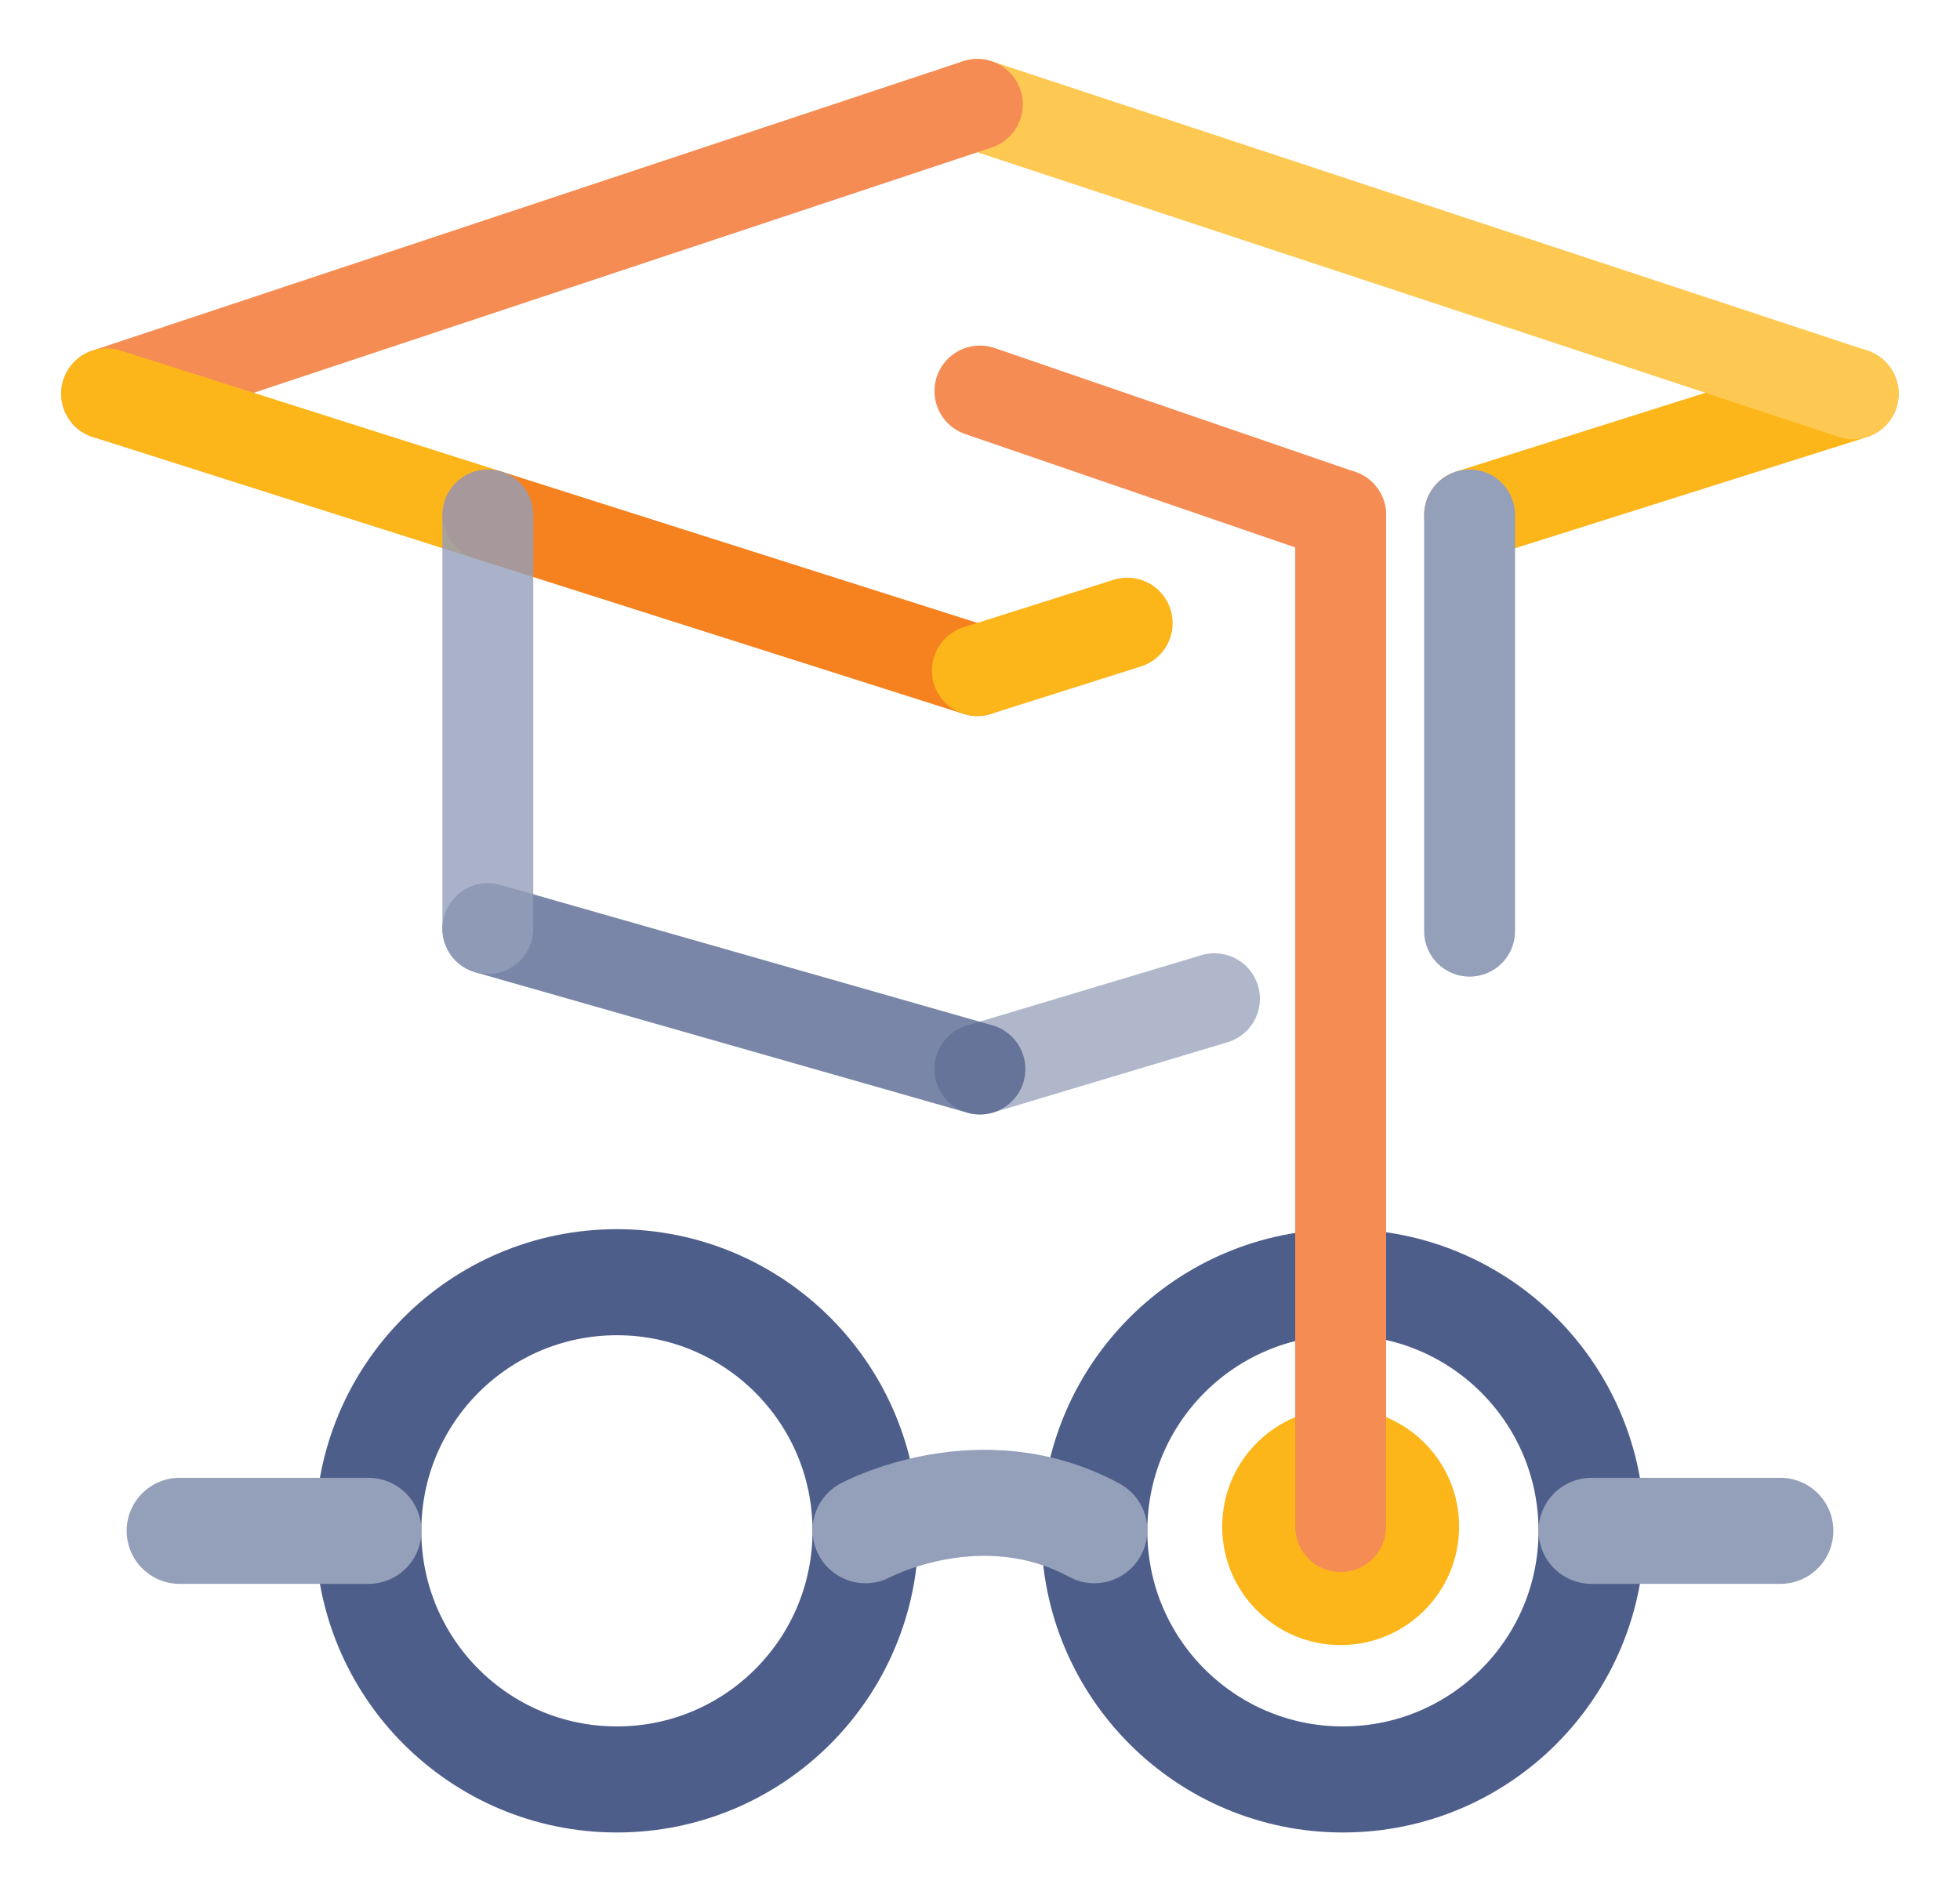 <svg xmlns="http://www.w3.org/2000/svg" viewBox="0 0 129.37 124.35"><defs><style>.cls-1,.cls-11,.cls-12{isolation:isolate;}.cls-10,.cls-11,.cls-12,.cls-13,.cls-14,.cls-2,.cls-3,.cls-4,.cls-5,.cls-6,.cls-7,.cls-8,.cls-9{mix-blend-mode:multiply;}.cls-10,.cls-11,.cls-12,.cls-14,.cls-15,.cls-3,.cls-4,.cls-5,.cls-6,.cls-7,.cls-8,.cls-9{fill:none;}.cls-11,.cls-3{stroke:#4e5e8a;}.cls-10,.cls-11,.cls-12,.cls-14,.cls-3,.cls-4,.cls-5,.cls-6,.cls-7,.cls-8,.cls-9{stroke-linecap:round;}.cls-3,.cls-4,.cls-6,.cls-7,.cls-9{stroke-miterlimit:10;}.cls-3,.cls-4{stroke-width:7px;}.cls-12,.cls-4,.cls-9{stroke:#949fba;}.cls-5{stroke:#fcb61a;}.cls-10,.cls-11,.cls-12,.cls-14,.cls-5,.cls-8{stroke-linejoin:round;}.cls-10,.cls-11,.cls-12,.cls-14,.cls-5,.cls-6,.cls-7,.cls-8,.cls-9{stroke-width:6px;}.cls-6{stroke:#fec952;}.cls-14,.cls-7{stroke:#f58c53;}.cls-8{stroke:#f5821f;}.cls-10{stroke:#b0b7cb;}.cls-11{opacity:0.75;}.cls-12{opacity:0.8;}.cls-13{fill:#fcb61a;}</style></defs><g class="cls-1"><g id="Layer_2" data-name="Layer 2"><g id="Layer_1-2" data-name="Layer 1"><g id="Layer_1-2-2" data-name="Layer 1-2"><g id="Layer_2-2" data-name="Layer 2-2"><g id="Layer_1-2-2-2" data-name="Layer 1-2-2"><g class="cls-2"><circle class="cls-3" cx="40.72" cy="101.04" r="16.41"/><circle class="cls-3" cx="88.64" cy="101.04" r="16.41"/><line class="cls-4" x1="24.32" y1="101.04" x2="11.86" y2="101.04"/><line class="cls-4" x1="117.51" y1="101.04" x2="105.05" y2="101.04"/><path class="cls-4" d="M57.13,101s7.59-4.07,15.1,0"/></g><line class="cls-5" x1="122.32" y1="25.99" x2="97" y2="33.99"/><line class="cls-6" x1="64.51" y1="6.89" x2="122.32" y2="25.99"/><line class="cls-7" x1="7.04" y1="25.99" x2="64.51" y2="6.89"/><line class="cls-5" x1="32.21" y1="33.99" x2="7.04" y2="25.99"/><line class="cls-8" x1="64.51" y1="44.26" x2="32.21" y2="33.99"/><line class="cls-5" x1="74.4" y1="41.13" x2="64.51" y2="44.26"/><line class="cls-9" x1="97" y1="61.46" x2="97" y2="33.99"/><line class="cls-10" x1="64.68" y1="70.56" x2="80.16" y2="65.92"/><line class="cls-11" x1="32.2" y1="61.29" x2="64.68" y2="70.56"/><line class="cls-12" x1="32.2" y1="33.99" x2="32.2" y2="61.29"/><circle class="cls-13" cx="88.49" cy="100.76" r="7.82"/><line class="cls-14" x1="88.49" y1="33.99" x2="88.49" y2="100.76"/><line class="cls-14" x1="64.68" y1="25.81" x2="88.49" y2="33.99"/></g></g></g><rect class="cls-15" width="129.37" height="124.35"/></g></g></g></svg>